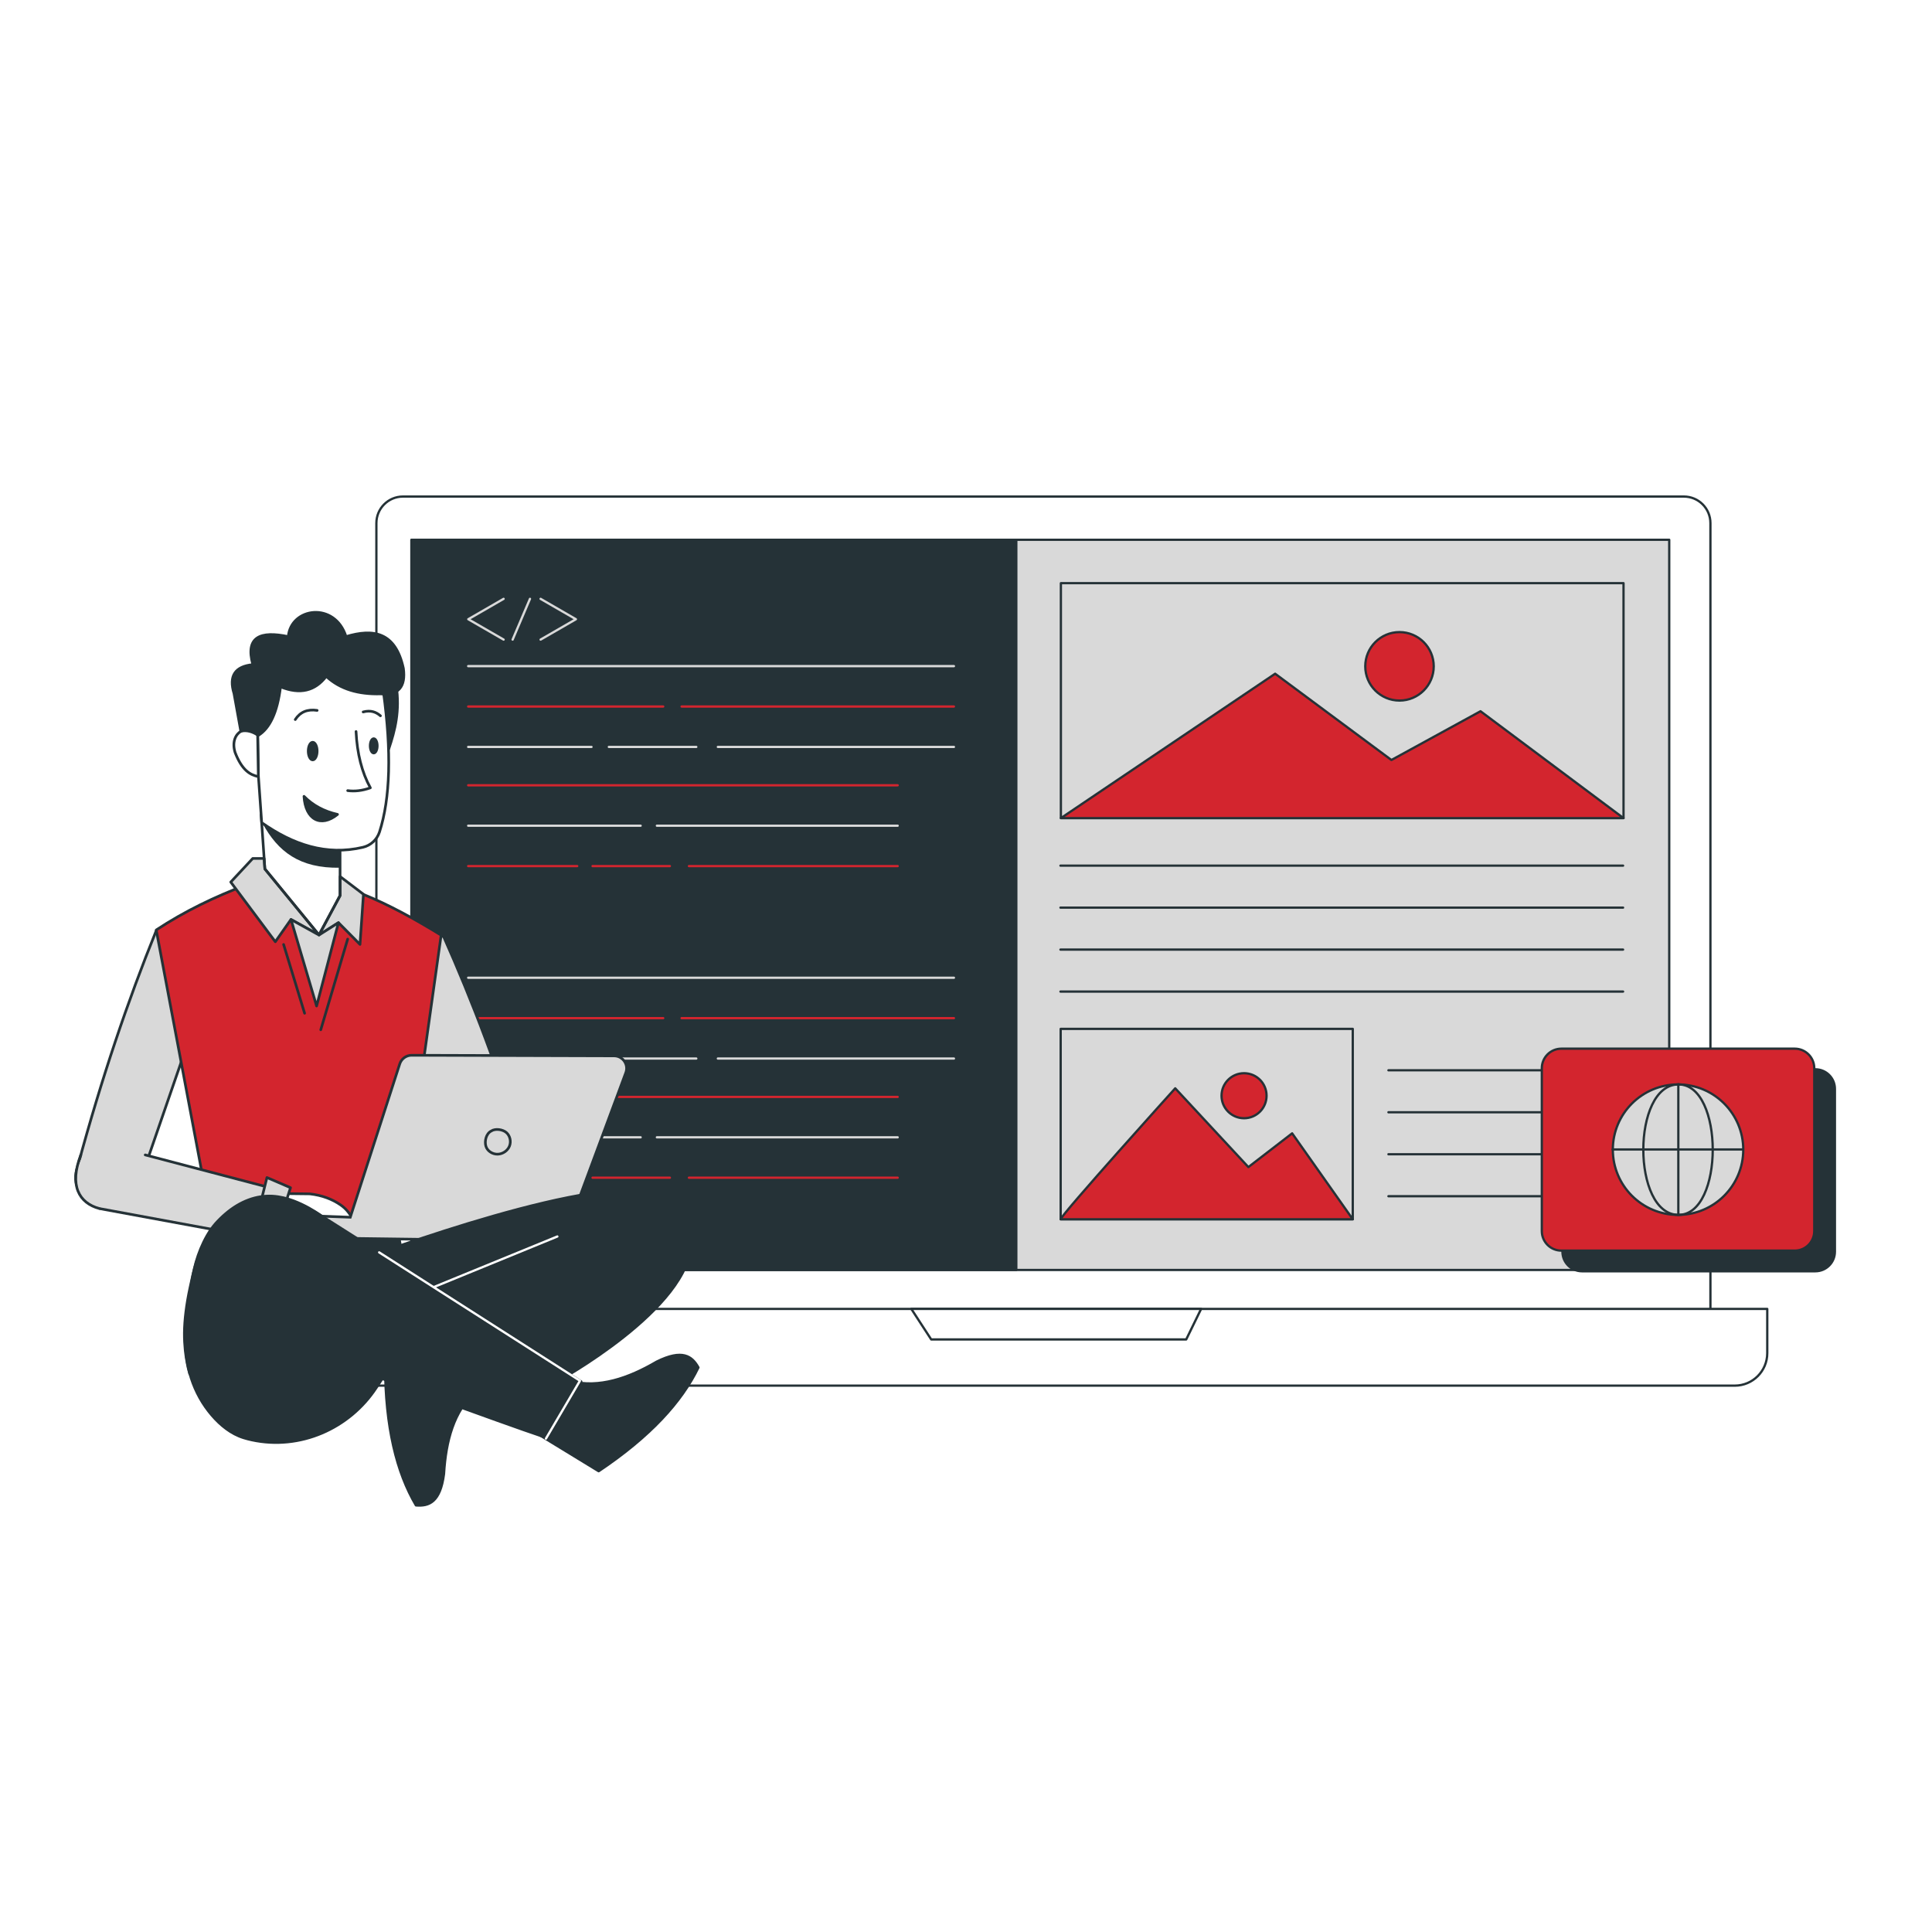 <svg xmlns="http://www.w3.org/2000/svg" xmlns:xlink="http://www.w3.org/1999/xlink" width="640" viewBox="0 0 480 480" height="640" preserveAspectRatio="xMidYMid meet"><defs><filter x="0%" y="0%" width="100%" height="100%" id="a0e5e0dbc4"></filter><filter x="0%" y="0%" width="100%" height="100%" id="332a3a62af"></filter><clipPath id="682047a4eb"><path d="M 0 86.398 L 480 86.398 L 480 393.898 L 0 393.898 Z M 0 86.398 " clip-rule="nonzero"></path></clipPath><image x="0" y="0" width="1124" id="fca975735b" height="720" preserveAspectRatio="xMidYMid meet"></image><mask id="3ef1f869c4"><g filter="url(#a0e5e0dbc4)"><g filter="url(#332a3a62af)" transform="matrix(0.427, 0, 0, 0.427, 0, 86.4)"><image x="0" y="0" width="1124" height="720" preserveAspectRatio="xMidYMid meet"></image></g></g></mask><image x="0" y="0" width="1124" id="749e9e4832" height="720" preserveAspectRatio="xMidYMid meet"></image></defs><g clip-path="url(#682047a4eb)"><g mask="url(#3ef1f869c4)"><g transform="matrix(0.427, 0, 0, 0.427, 0, 86.4)"><image x="0" y="0" width="1124" height="720" preserveAspectRatio="xMidYMid meet"></image></g></g></g><path stroke-linecap="round" transform="matrix(0.284, 0, 0, 0.284, 259.231, 226.76)" fill-opacity="1" fill="#ffffff" fill-rule="nonzero" stroke-linejoin="round" d="M 583.517 364.059 C 583.517 364.059 -583.523 364.059 -583.523 364.059 C -583.523 364.059 -583.523 -340.807 -583.523 -340.807 C -583.523 -353.648 -573.113 -364.057 -560.287 -364.057 C -560.287 -364.057 560.281 -364.057 560.281 -364.057 C 573.122 -364.057 583.517 -353.648 583.517 -340.807 C 583.517 -340.807 583.517 364.059 583.517 364.059 Z M 583.517 364.059 " stroke="#253237" stroke-width="2" stroke-opacity="1" stroke-miterlimit="4"></path><path stroke-linecap="round" transform="matrix(0.284, 0, 0, 0.284, 259.585, 334.73)" fill-opacity="1" fill="#ffffff" fill-rule="nonzero" stroke-linejoin="round" d="M 603.575 33.55 C 603.575 33.55 -605.475 33.55 -605.475 33.55 C -620.114 33.55 -631.993 21.685 -631.993 7.032 C -631.993 7.032 -631.993 -33.563 -631.993 -33.563 C -631.993 -33.563 631.989 -33.563 631.989 -33.563 C 631.989 -33.563 631.989 5.136 631.989 5.136 C 631.989 20.833 619.272 33.55 603.575 33.55 Z M 603.575 33.55 " stroke="#253237" stroke-width="2" stroke-opacity="1" stroke-miterlimit="4"></path><path stroke-linecap="round" transform="matrix(0.284, 0, 0, 0.284, 262.413, 328.986)" fill-opacity="1" fill="#ffffff" fill-rule="nonzero" stroke-linejoin="round" d="M -126.766 -13.366 C -126.766 -13.366 -109.366 13.358 -109.366 13.358 C -109.366 13.358 113.729 13.358 113.729 13.358 C 113.729 13.358 126.775 -13.366 126.775 -13.366 C 126.775 -13.366 -126.766 -13.366 -126.766 -13.366 Z M -126.766 -13.366 " stroke="#253237" stroke-width="2" stroke-opacity="1" stroke-miterlimit="4"></path><path stroke-linecap="round" transform="matrix(0.284, 0, 0, 0.284, 258.524, 224.815)" fill-opacity="1" fill="#d9d9d9" fill-rule="nonzero" stroke-linejoin="round" d="M 549.968 319.396 C 549.968 319.396 -549.973 319.396 -549.973 319.396 C -549.973 319.396 -549.973 -319.4 -549.973 -319.4 C -549.973 -319.4 549.968 -319.4 549.968 -319.4 C 549.968 -319.4 549.968 319.396 549.968 319.396 Z M 549.968 319.396 " stroke="#253237" stroke-width="2" stroke-opacity="1" stroke-miterlimit="4"></path><path stroke-linecap="round" transform="matrix(0.284, 0, 0, 0.284, 263.179, 214.78)" fill="none" stroke-linejoin="round" d="M 1.004 1.006 C 1.004 1.006 493.213 1.006 493.213 1.006 " stroke="#253237" stroke-width="2" stroke-opacity="1" stroke-miterlimit="4"></path><path stroke-linecap="round" transform="matrix(0.284, 0, 0, 0.284, 263.179, 214.78)" fill="none" stroke-linejoin="round" d="M 1.004 37.728 C 1.004 37.728 493.213 37.728 493.213 37.728 " stroke="#253237" stroke-width="2" stroke-opacity="1" stroke-miterlimit="4"></path><path stroke-linecap="round" transform="matrix(0.284, 0, 0, 0.284, 263.179, 214.78)" fill="none" stroke-linejoin="round" d="M 1.004 74.451 C 1.004 74.451 493.213 74.451 493.213 74.451 " stroke="#253237" stroke-width="2" stroke-opacity="1" stroke-miterlimit="4"></path><path stroke-linecap="round" transform="matrix(0.284, 0, 0, 0.284, 263.179, 214.78)" fill="none" stroke-linejoin="round" d="M 1.004 111.173 C 1.004 111.173 493.213 111.173 493.213 111.173 " stroke="#253237" stroke-width="2" stroke-opacity="1" stroke-miterlimit="4"></path><path stroke-linecap="round" transform="matrix(0.284, 0, 0, 0.284, 333.466, 174.065)" fill-opacity="1" fill="#d9d9d9" fill-rule="nonzero" stroke-linejoin="round" d="M 246.107 102.743 C 246.107 102.743 -246.102 102.743 -246.102 102.743 C -246.102 102.743 -246.102 -102.745 -246.102 -102.745 C -246.102 -102.745 246.107 -102.745 246.107 -102.745 C 246.107 -102.745 246.107 102.743 246.107 102.743 Z M 246.107 102.743 " stroke="#253237" stroke-width="2" stroke-opacity="1" stroke-miterlimit="4"></path><path stroke-linecap="round" transform="matrix(0.284, 0, 0, 0.284, 333.466, 185.323)" fill-opacity="1" fill="#d3252e" fill-rule="nonzero" stroke-linejoin="round" d="M -246.103 63.161 C -246.103 63.161 -58.66 -63.17 -58.66 -63.17 C -58.66 -63.17 43.061 12.308 43.061 12.308 C 43.061 12.308 120.997 -30.347 120.997 -30.347 C 120.997 -30.347 246.106 63.161 246.106 63.161 C 246.106 63.161 -246.103 63.161 -246.103 63.161 Z M -246.103 63.161 " stroke="#253237" stroke-width="2" stroke-opacity="1" stroke-miterlimit="4"></path><path stroke-linecap="round" transform="matrix(0.284, 0, 0, 0.284, 347.7, 165.548)" fill-opacity="1" fill="#d3252e" fill-rule="nonzero" stroke-linejoin="round" d="M 29.949 -0.003 C 29.949 16.532 16.532 29.949 -0.003 29.949 C -16.538 29.949 -29.941 16.532 -29.941 -0.003 C -29.941 -16.538 -16.538 -29.941 -0.003 -29.941 C 16.532 -29.941 29.949 -16.538 29.949 -0.003 Z M 29.949 -0.003 " stroke="#253237" stroke-width="2" stroke-opacity="1" stroke-miterlimit="4"></path><path stroke-linecap="round" transform="matrix(0.284, 0, 0, 0.284, 344.67, 265.625)" fill="none" stroke-linejoin="round" d="M 0.996 1.004 C 0.996 1.004 206.718 1.004 206.718 1.004 " stroke="#253237" stroke-width="2" stroke-opacity="1" stroke-miterlimit="4"></path><path stroke-linecap="round" transform="matrix(0.284, 0, 0, 0.284, 344.67, 265.625)" fill="none" stroke-linejoin="round" d="M 0.996 37.726 C 0.996 37.726 206.718 37.726 206.718 37.726 " stroke="#253237" stroke-width="2" stroke-opacity="1" stroke-miterlimit="4"></path><path stroke-linecap="round" transform="matrix(0.284, 0, 0, 0.284, 344.67, 265.625)" fill="none" stroke-linejoin="round" d="M 0.996 74.449 C 0.996 74.449 206.718 74.449 206.718 74.449 " stroke="#253237" stroke-width="2" stroke-opacity="1" stroke-miterlimit="4"></path><path stroke-linecap="round" transform="matrix(0.284, 0, 0, 0.284, 344.67, 265.625)" fill="none" stroke-linejoin="round" d="M 0.996 111.171 C 0.996 111.171 206.718 111.171 206.718 111.171 " stroke="#253237" stroke-width="2" stroke-opacity="1" stroke-miterlimit="4"></path><path stroke-linecap="round" transform="matrix(0.284, 0, 0, 0.284, 177.352, 224.815)" fill-opacity="1" fill="#253237" fill-rule="nonzero" stroke-linejoin="round" d="M 264.593 319.395 C 264.593 319.395 -264.599 319.395 -264.599 319.395 C -264.599 319.395 -264.599 -319.401 -264.599 -319.401 C -264.599 -319.401 264.593 -319.401 264.593 -319.401 C 264.593 -319.401 264.593 319.395 264.593 319.395 Z M 264.593 319.395 " stroke="#253237" stroke-width="2" stroke-opacity="1" stroke-miterlimit="4"></path><path stroke-linecap="round" transform="matrix(0.284, 0, 0, 0.284, 101.689, 133.563)" fill="none" stroke-linejoin="round" d="M 51.508 112.445 C 51.508 112.445 476.452 112.445 476.452 112.445 " stroke="#d9d9d9" stroke-width="2" stroke-opacity="1" stroke-miterlimit="4"></path><path stroke-linecap="round" transform="matrix(0.284, 0, 0, 0.284, 101.689, 133.563)" fill="none" stroke-linejoin="round" d="M 174.57 183.129 C 174.57 183.129 251.064 183.129 251.064 183.129 " stroke="#d9d9d9" stroke-width="2" stroke-opacity="1" stroke-miterlimit="4"></path><path stroke-linecap="round" transform="matrix(0.284, 0, 0, 0.284, 101.689, 133.563)" fill="none" stroke-linejoin="round" d="M 269.933 183.129 C 269.933 183.129 476.452 183.129 476.452 183.129 " stroke="#d9d9d9" stroke-width="2" stroke-opacity="1" stroke-miterlimit="4"></path><path stroke-linecap="round" transform="matrix(0.284, 0, 0, 0.284, 101.689, 133.563)" fill="none" stroke-linejoin="round" d="M 51.508 183.129 C 51.508 183.129 159.395 183.129 159.395 183.129 " stroke="#d9d9d9" stroke-width="2" stroke-opacity="1" stroke-miterlimit="4"></path><path stroke-linecap="round" transform="matrix(0.284, 0, 0, 0.284, 101.689, 133.563)" fill="none" stroke-linejoin="round" d="M 51.508 147.78 C 51.508 147.78 222.142 147.78 222.142 147.78 " stroke="#d3252e" stroke-width="2" stroke-opacity="1" stroke-miterlimit="4"></path><path stroke-linecap="round" transform="matrix(0.284, 0, 0, 0.284, 101.689, 133.563)" fill="none" stroke-linejoin="round" d="M 476.452 147.78 C 476.452 147.78 238.209 147.78 238.209 147.78 " stroke="#d3252e" stroke-width="2" stroke-opacity="1" stroke-miterlimit="4"></path><path stroke-linecap="round" transform="matrix(0.284, 0, 0, 0.284, 101.689, 133.563)" fill="none" stroke-linejoin="round" d="M 51.508 216.693 C 51.508 216.693 427.232 216.693 427.232 216.693 " stroke="#d3252e" stroke-width="2" stroke-opacity="1" stroke-miterlimit="4"></path><path stroke-linecap="round" transform="matrix(0.284, 0, 0, 0.284, 101.689, 133.563)" fill="none" stroke-linejoin="round" d="M 160.315 287.378 C 160.315 287.378 227.951 287.378 227.951 287.378 " stroke="#d3252e" stroke-width="2" stroke-opacity="1" stroke-miterlimit="4"></path><path stroke-linecap="round" transform="matrix(0.284, 0, 0, 0.284, 101.689, 133.563)" fill="none" stroke-linejoin="round" d="M 244.637 287.378 C 244.637 287.378 427.232 287.378 427.232 287.378 " stroke="#d3252e" stroke-width="2" stroke-opacity="1" stroke-miterlimit="4"></path><path stroke-linecap="round" transform="matrix(0.284, 0, 0, 0.284, 101.689, 133.563)" fill="none" stroke-linejoin="round" d="M 51.508 287.378 C 51.508 287.378 146.898 287.378 146.898 287.378 " stroke="#d3252e" stroke-width="2" stroke-opacity="1" stroke-miterlimit="4"></path><path stroke-linecap="round" transform="matrix(0.284, 0, 0, 0.284, 101.689, 133.563)" fill="none" stroke-linejoin="round" d="M 51.508 252.042 C 51.508 252.042 202.38 252.042 202.38 252.042 " stroke="#d9d9d9" stroke-width="2" stroke-opacity="1" stroke-miterlimit="4"></path><path stroke-linecap="round" transform="matrix(0.284, 0, 0, 0.284, 101.689, 133.563)" fill="none" stroke-linejoin="round" d="M 427.232 252.042 C 427.232 252.042 216.593 252.042 216.593 252.042 " stroke="#d9d9d9" stroke-width="2" stroke-opacity="1" stroke-miterlimit="4"></path><path stroke-linecap="round" transform="matrix(0.284, 0, 0, 0.284, 101.689, 133.563)" fill="none" stroke-linejoin="round" d="M 51.508 385.047 C 51.508 385.047 476.452 385.047 476.452 385.047 " stroke="#d9d9d9" stroke-width="2" stroke-opacity="1" stroke-miterlimit="4"></path><path stroke-linecap="round" transform="matrix(0.284, 0, 0, 0.284, 101.689, 133.563)" fill="none" stroke-linejoin="round" d="M 174.57 455.732 C 174.57 455.732 251.064 455.732 251.064 455.732 " stroke="#d9d9d9" stroke-width="2" stroke-opacity="1" stroke-miterlimit="4"></path><path stroke-linecap="round" transform="matrix(0.284, 0, 0, 0.284, 101.689, 133.563)" fill="none" stroke-linejoin="round" d="M 269.933 455.732 C 269.933 455.732 476.452 455.732 476.452 455.732 " stroke="#d9d9d9" stroke-width="2" stroke-opacity="1" stroke-miterlimit="4"></path><path stroke-linecap="round" transform="matrix(0.284, 0, 0, 0.284, 101.689, 133.563)" fill="none" stroke-linejoin="round" d="M 51.508 455.732 C 51.508 455.732 159.395 455.732 159.395 455.732 " stroke="#d9d9d9" stroke-width="2" stroke-opacity="1" stroke-miterlimit="4"></path><path stroke-linecap="round" transform="matrix(0.284, 0, 0, 0.284, 101.689, 133.563)" fill="none" stroke-linejoin="round" d="M 51.508 420.397 C 51.508 420.397 222.142 420.397 222.142 420.397 " stroke="#d3252e" stroke-width="2" stroke-opacity="1" stroke-miterlimit="4"></path><path stroke-linecap="round" transform="matrix(0.284, 0, 0, 0.284, 101.689, 133.563)" fill="none" stroke-linejoin="round" d="M 476.452 420.397 C 476.452 420.397 238.209 420.397 238.209 420.397 " stroke="#d3252e" stroke-width="2" stroke-opacity="1" stroke-miterlimit="4"></path><path stroke-linecap="round" transform="matrix(0.284, 0, 0, 0.284, 101.689, 133.563)" fill="none" stroke-linejoin="round" d="M 51.508 489.309 C 51.508 489.309 427.232 489.309 427.232 489.309 " stroke="#d3252e" stroke-width="2" stroke-opacity="1" stroke-miterlimit="4"></path><path stroke-linecap="round" transform="matrix(0.284, 0, 0, 0.284, 101.689, 133.563)" fill="none" stroke-linejoin="round" d="M 160.315 559.98 C 160.315 559.98 227.951 559.98 227.951 559.98 " stroke="#d3252e" stroke-width="2" stroke-opacity="1" stroke-miterlimit="4"></path><path stroke-linecap="round" transform="matrix(0.284, 0, 0, 0.284, 101.689, 133.563)" fill="none" stroke-linejoin="round" d="M 244.637 559.98 C 244.637 559.98 427.232 559.98 427.232 559.98 " stroke="#d3252e" stroke-width="2" stroke-opacity="1" stroke-miterlimit="4"></path><path stroke-linecap="round" transform="matrix(0.284, 0, 0, 0.284, 101.689, 133.563)" fill="none" stroke-linejoin="round" d="M 51.508 559.98 C 51.508 559.98 146.898 559.98 146.898 559.98 " stroke="#d3252e" stroke-width="2" stroke-opacity="1" stroke-miterlimit="4"></path><path stroke-linecap="round" transform="matrix(0.284, 0, 0, 0.284, 101.689, 133.563)" fill="none" stroke-linejoin="round" d="M 51.508 524.645 C 51.508 524.645 202.38 524.645 202.38 524.645 " stroke="#d9d9d9" stroke-width="2" stroke-opacity="1" stroke-miterlimit="4"></path><path stroke-linecap="round" transform="matrix(0.284, 0, 0, 0.284, 101.689, 133.563)" fill="none" stroke-linejoin="round" d="M 427.232 524.645 C 427.232 524.645 216.593 524.645 216.593 524.645 " stroke="#d9d9d9" stroke-width="2" stroke-opacity="1" stroke-miterlimit="4"></path><path stroke-linecap="round" transform="matrix(0.284, 0, 0, 0.284, 120.733, 153.844)" fill="none" stroke-linejoin="round" d="M 15.442 17.826 C 15.442 17.826 -15.443 0.001 -15.443 0.001 C -15.443 0.001 15.442 -17.825 15.442 -17.825 " stroke="#d9d9d9" stroke-width="2" stroke-opacity="1" stroke-miterlimit="4"></path><path stroke-linecap="round" transform="matrix(0.284, 0, 0, 0.284, 138.694, 153.844)" fill="none" stroke-linejoin="round" d="M -15.43 17.826 C -15.43 17.826 15.442 0.001 15.442 0.001 C 15.442 0.001 -15.43 -17.825 -15.43 -17.825 " stroke="#d9d9d9" stroke-width="2" stroke-opacity="1" stroke-miterlimit="4"></path><path stroke-linecap="round" transform="matrix(0.284, 0, 0, 0.284, 129.516, 153.844)" fill="none" stroke-linejoin="round" d="M -7.582 17.826 C -7.582 17.826 7.593 -17.825 7.593 -17.825 " stroke="#d9d9d9" stroke-width="2" stroke-opacity="1" stroke-miterlimit="4"></path><path stroke-linecap="butt" transform="matrix(0.284, 0, 0, 0.284, 422.031, 290.753)" fill-opacity="1" fill="#253237" fill-rule="nonzero" stroke-linejoin="miter" d="M 102.067 88.349 C 102.067 88.349 -102.062 88.349 -102.062 88.349 C -111.511 88.349 -119.174 80.686 -119.174 71.238 C -119.174 71.238 -119.174 -71.243 -119.174 -71.243 C -119.174 -80.692 -111.511 -88.341 -102.062 -88.341 C -102.062 -88.341 102.067 -88.341 102.067 -88.341 C 111.515 -88.341 119.178 -80.692 119.178 -71.243 C 119.178 -71.243 119.178 71.238 119.178 71.238 C 119.178 80.686 111.515 88.349 102.067 88.349 Z M 102.067 88.349 " stroke="#253237" stroke-width="2" stroke-opacity="1" stroke-miterlimit="10"></path><path stroke-linecap="butt" transform="matrix(0.284, 0, 0, 0.284, 416.905, 285.627)" fill-opacity="1" fill="#d3252e" fill-rule="nonzero" stroke-linejoin="miter" d="M 102.07 88.339 C 102.07 88.339 -102.059 88.339 -102.059 88.339 C -111.507 88.339 -119.17 80.689 -119.17 71.241 C -119.17 71.241 -119.17 -71.24 -119.17 -71.24 C -119.17 -80.688 -111.507 -88.338 -102.059 -88.338 C -102.059 -88.338 102.07 -88.338 102.07 -88.338 C 111.518 -88.338 119.168 -80.688 119.168 -71.24 C 119.168 -71.24 119.168 71.241 119.168 71.241 C 119.168 80.689 111.518 88.339 102.07 88.339 Z M 102.07 88.339 " stroke="#253237" stroke-width="2" stroke-opacity="1" stroke-miterlimit="10"></path><path stroke-linecap="round" transform="matrix(0.284, 0, 0, 0.284, 416.905, 285.627)" fill-opacity="1" fill="#d9d9d9" fill-rule="nonzero" stroke-linejoin="round" d="M 57.052 -0.005 C 57.052 31.512 31.508 57.056 0.005 57.056 C -31.513 57.056 -57.056 31.512 -57.056 -0.005 C -57.056 -31.509 -31.513 -57.053 0.005 -57.053 C 31.508 -57.053 57.052 -31.509 57.052 -0.005 Z M 57.052 -0.005 " stroke="#253237" stroke-width="2" stroke-opacity="1" stroke-miterlimit="4"></path><path stroke-linecap="round" transform="matrix(0.284, 0, 0, 0.284, 416.858, 285.627)" fill="none" stroke-linejoin="round" d="M 0.61 -57.054 C 40.491 -57.054 40.491 57.055 0.61 57.055 C -40.493 57.055 -40.493 -57.054 0.61 -57.054 Z M 0.61 -57.054 " stroke="#253237" stroke-width="2" stroke-opacity="1" stroke-miterlimit="4"></path><path stroke-linecap="round" transform="matrix(0.284, 0, 0, 0.284, 381.585, 259.076)" fill="none" stroke-linejoin="round" d="M 124.617 36.29 C 124.617 36.29 124.617 150.399 124.617 150.399 " stroke="#253237" stroke-width="2" stroke-opacity="1" stroke-miterlimit="4"></path><path stroke-linecap="round" transform="matrix(0.284, 0, 0, 0.284, 381.585, 259.076)" fill="none" stroke-linejoin="round" d="M 67.116 93.338 C 67.116 93.338 181.225 93.338 181.225 93.338 " stroke="#253237" stroke-width="2" stroke-opacity="1" stroke-miterlimit="4"></path><path stroke-linecap="round" transform="matrix(0.284, 0, 0, 0.284, 299.807, 279.27)" fill-opacity="1" fill="#d9d9d9" fill-rule="nonzero" stroke-linejoin="round" d="M 127.765 83.262 C 127.765 83.262 -127.767 83.262 -127.767 83.262 C -127.767 83.262 -127.767 -83.266 -127.767 -83.266 C -127.767 -83.266 127.765 -83.266 127.765 -83.266 C 127.765 -83.266 127.765 83.262 127.765 83.262 Z M 127.765 83.262 " stroke="#253237" stroke-width="2" stroke-opacity="1" stroke-miterlimit="4"></path><path stroke-linecap="round" transform="matrix(0.284, 0, 0, 0.284, 299.807, 286.659)" fill-opacity="1" fill="#d3252e" fill-rule="nonzero" stroke-linejoin="round" d="M -127.767 57.283 C -127.767 53.727 -27.556 -57.292 -27.556 -57.292 C -27.556 -57.292 36.44 11.621 36.44 11.621 C 36.44 11.621 74.728 -17.905 74.728 -17.905 C 74.728 -17.905 127.765 57.283 127.765 57.283 C 127.765 57.283 -127.767 57.283 -127.767 57.283 Z M -127.767 57.283 " stroke="#253237" stroke-width="2" stroke-opacity="1" stroke-miterlimit="4"></path><path stroke-linecap="round" transform="matrix(0.284, 0, 0, 0.284, 309.082, 272.231)" fill-opacity="1" fill="#d3252e" fill-rule="nonzero" stroke-linejoin="round" d="M 19.693 -0.002 C 19.693 10.874 10.876 19.691 -0.001 19.691 C -10.877 19.691 -19.694 10.874 -19.694 -0.002 C -19.694 -10.879 -10.877 -19.696 -0.001 -19.696 C 10.876 -19.696 19.693 -10.879 19.693 -0.002 Z M 19.693 -0.002 " stroke="#253237" stroke-width="2" stroke-opacity="1" stroke-miterlimit="4"></path><path stroke-linecap="round" transform="matrix(-0.331, 0, 0, 0.331, 115.535, 267.451)" fill-opacity="1" fill="#d9d9d9" fill-rule="nonzero" stroke-linejoin="round" d="M 48.634 -42.498 C 48.634 -42.498 -2.382 79.164 -2.382 79.164 C -13.736 106.093 -56.805 87.665 -45.439 60.736 C -26.281 -1.952 -5.459 -56.811 16.553 -106.094 C 36.278 -85.803 56.804 -84.27 48.634 -42.498 Z M 48.634 -42.498 " stroke="#253237" stroke-width="2" stroke-opacity="1" stroke-miterlimit="4"></path><path stroke-linecap="round" transform="matrix(-0.331, 0, 0, 0.331, 33.191, 268.226)" fill-opacity="1" fill="#d9d9d9" fill-rule="nonzero" stroke-linejoin="round" d="M -45.476 -41.439 C -45.476 -41.439 -2.501 83.147 -2.501 83.147 C 8.357 111.643 52.712 93.215 41.841 64.719 C 23.967 -1.459 4.184 -59.467 -16.932 -111.65 C -37.565 -90.781 -52.704 -85.452 -45.476 -41.439 Z M -45.476 -41.439 " stroke="#253237" stroke-width="2" stroke-opacity="1" stroke-miterlimit="4"></path><path stroke-linecap="round" transform="matrix(-0.331, 0, 0, 0.331, 74.207, 266.376)" fill-opacity="1" fill="#d3252e" fill-rule="nonzero" stroke-linejoin="round" d="M -106.926 -102.847 C -86.918 -115.144 -67.323 -125.849 -48.576 -133.407 C -48.576 -133.407 39.413 -140.575 39.413 -140.575 C 62.758 -131.709 85.43 -120.921 106.924 -106.726 C 106.924 -106.726 61.921 132.201 61.921 132.201 C 2.876 140.065 -44.403 140.572 -74.267 130.208 C -74.267 130.208 -106.926 -102.847 -106.926 -102.847 Z M -106.926 -102.847 " stroke="#253237" stroke-width="2" stroke-opacity="1" stroke-miterlimit="4"></path><path fill="#ffffff" d="M 64.859 202.336 C 64.859 202.336 65.797 215.875 65.797 215.875 C 65.797 215.875 79.254 232.301 79.254 232.301 C 79.254 232.301 84.496 222.504 84.496 222.504 C 84.496 222.504 84.496 209.445 84.496 209.445 C 84.496 209.445 64.859 202.336 64.859 202.336 Z M 64.859 202.336 " fill-opacity="1" fill-rule="nonzero"></path><path stroke-linecap="round" transform="matrix(-0.331, 0, 0, 0.331, 68.286, 223.627)" fill-opacity="1" fill="#d9d9d9" fill-rule="nonzero" stroke-linejoin="round" d="M -33.103 26.179 C -33.103 26.179 -12.093 14.531 -12.093 14.531 C -12.093 14.531 -0.35 31.261 -0.35 31.261 C -0.35 31.261 33.099 -13.542 33.099 -13.542 C 33.099 -13.542 16.581 -31.262 16.581 -31.262 C 16.581 -31.262 8.056 -31.262 8.056 -31.262 C 8.056 -31.262 7.514 -23.398 7.514 -23.398 C 7.514 -23.398 -33.103 26.179 -33.103 26.179 Z M -33.103 26.179 " stroke="#253237" stroke-width="2" stroke-opacity="1" stroke-miterlimit="4"></path><path stroke-linecap="round" transform="matrix(-0.331, 0, 0, 0.331, 84.778, 226.2)" fill-opacity="1" fill="#d9d9d9" fill-rule="nonzero" stroke-linejoin="round" d="M 16.674 18.414 C 16.674 18.414 2.078 9.159 2.078 9.159 C 2.078 9.159 -14.086 25.488 -14.086 25.488 C -14.086 25.488 -16.68 -12.146 -16.68 -12.146 C -16.68 -12.146 0.852 -25.48 0.852 -25.48 C 0.852 -25.48 0.852 -11.155 0.852 -11.155 C 0.852 -11.155 16.674 18.414 16.674 18.414 Z M 16.674 18.414 " stroke="#253237" stroke-width="2" stroke-opacity="1" stroke-miterlimit="4"></path><path stroke-linecap="round" transform="matrix(-0.331, 0, 0, 0.331, 78.192, 239.196)" fill-opacity="1" fill="#d9d9d9" fill-rule="nonzero" stroke-linejoin="round" d="M -17.801 -30.066 C -17.801 -30.066 -1.401 32.457 -1.401 32.457 C -1.401 32.457 17.805 -32.459 17.805 -32.459 C 17.805 -32.459 -3.205 -20.811 -3.205 -20.811 C -3.205 -20.811 -17.801 -30.066 -17.801 -30.066 Z M -17.801 -30.066 " stroke="#253237" stroke-width="2" stroke-opacity="1" stroke-miterlimit="4"></path><path stroke-linecap="round" transform="matrix(-0.331, 0, 0, 0.331, 83.035, 244.581)" fill-opacity="1" fill="#d9d9d9" fill-rule="nonzero" stroke-linejoin="round" d="M -10.105 -34.024 C -10.105 -34.024 10.103 34.029 10.103 34.029 " stroke="#253237" stroke-width="2" stroke-opacity="1" stroke-miterlimit="4"></path><path stroke-linecap="round" transform="matrix(-0.331, 0, 0, 0.331, 73.068, 243.194)" fill-opacity="1" fill="#d9d9d9" fill-rule="nonzero" stroke-linejoin="round" d="M 7.882 -25.805 C 7.882 -25.805 -7.882 25.812 -7.882 25.812 " stroke="#253237" stroke-width="2" stroke-opacity="1" stroke-miterlimit="4"></path><path stroke-linecap="round" transform="matrix(-0.331, 0, 0, 0.331, 82.745, 306.181)" fill="none" stroke-linejoin="round" d="M -43.65 -3.752 C -16.462 3.7 12.86 3.747 43.656 -1.264 " stroke="#253237" stroke-width="2" stroke-opacity="1" stroke-miterlimit="4"></path><path stroke-linecap="round" transform="matrix(-0.331, 0, 0, 0.331, 74.678, 217.32)" fill="none" stroke-linejoin="round" d="M 29.635 -45.225 C 29.635 -45.225 26.805 -4.36 26.805 -4.36 C 26.805 -4.36 -13.812 45.217 -13.812 45.217 C -13.812 45.217 -29.634 15.648 -29.634 15.648 C -29.634 15.648 -29.634 -23.767 -29.634 -23.767 C -29.634 -23.767 29.635 -45.225 29.635 -45.225 Z M 29.635 -45.225 " stroke="#253237" stroke-width="2" stroke-opacity="1" stroke-miterlimit="4"></path><path fill="#253237" d="M 84.465 210.953 C 84.465 210.953 84.465 215.582 84.465 215.582 C 74.41 215.777 69.027 211.531 65.266 204.613 C 71.633 209.125 77.828 211.062 84.465 210.953 Z M 84.465 210.953 " fill-opacity="1" fill-rule="nonzero"></path><path stroke-linecap="round" transform="matrix(-0.331, 0, 0, 0.331, 97.115, 178.209)" fill-opacity="1" fill="#253237" fill-rule="nonzero" stroke-linejoin="round" d="M -4.015 -23.692 C -6.833 -4.886 -3.131 9.733 1.574 23.693 C 1.574 23.693 6.832 -23.102 6.832 -23.102 C 6.832 -23.102 -4.015 -23.692 -4.015 -23.692 Z M -4.015 -23.692 " stroke="#253237" stroke-width="2" stroke-opacity="1" stroke-miterlimit="4"></path><path stroke-linecap="round" transform="matrix(-0.331, 0, 0, 0.331, 80.313, 186.22)" fill-opacity="1" fill="#ffffff" fill-rule="nonzero" stroke-linejoin="round" d="M 49.191 -10.543 C 49.191 -10.543 48.743 19.18 48.743 19.18 C 48.743 19.18 46.208 54.868 46.208 54.868 C 22.616 71.445 -2.343 79.828 -29.779 73.367 C -35.65 71.988 -40.366 67.614 -42.218 61.872 C -50.364 36.558 -51.284 1.471 -45.189 -43.096 C -24.131 -79.834 22.463 -77.593 51.29 -47.269 C 51.29 -47.269 49.191 -10.543 49.191 -10.543 Z M 49.191 -10.543 " stroke="#253237" stroke-width="2" stroke-opacity="1" stroke-miterlimit="4"></path><path stroke-linecap="round" transform="matrix(-0.331, 0, 0, 0.331, 60.491, 186.258)" fill-opacity="1" fill="#ffffff" fill-rule="nonzero" stroke-linejoin="round" d="M -10.638 -10.658 C -4.861 -20.208 11.162 -13.936 6.293 2.087 C 1.093 15.481 -4.943 18.923 -11.168 20.208 C -11.168 20.208 -10.638 -10.658 -10.638 -10.658 Z M -10.638 -10.658 " stroke="#253237" stroke-width="2" stroke-opacity="1" stroke-miterlimit="4"></path><path stroke-linecap="round" transform="matrix(-0.331, 0, 0, 0.331, 78.83, 166.049)" fill-opacity="1" fill="#253237" fill-rule="nonzero" stroke-linejoin="round" d="M 44.277 50.338 C 35.706 45.044 29.987 33.254 27.594 13.836 C 12.856 19.872 1.561 16.878 -6.715 5.984 C -17.232 15.805 -31.133 19.589 -47.415 19.165 C -60.973 20.45 -66.491 13.848 -64.628 0.03 C -58.698 -27.441 -41.991 -29.965 -21.571 -23.822 C -13.176 -50.338 19.813 -45.787 21.793 -23.822 C 42.697 -28.243 54.204 -23.751 48.368 -2.8 C 61.915 -1.468 66.49 5.842 62.516 18.858 C 62.516 18.858 57.399 47.202 57.399 47.202 C 52.943 46.164 48.58 47.438 44.277 50.338 Z M 44.277 50.338 " stroke="#253237" stroke-width="2" stroke-opacity="1" stroke-miterlimit="4"></path><path stroke-linecap="round" transform="matrix(-0.331, 0, 0, 0.331, 89.198, 189.2)" fill="none" stroke-linejoin="round" d="M 2.237 -22.522 C 1.436 -5.91 -2.148 8.168 -8.515 19.734 C -2.384 21.939 3.263 22.528 8.51 21.832 " stroke="#253237" stroke-width="2" stroke-opacity="1" stroke-miterlimit="4"></path><path stroke-linecap="round" transform="matrix(-0.331, 0, 0, 0.331, 76.071, 177.453)" fill="none" stroke-linejoin="round" d="M -8.216 -2.889 C -0.941 -3.986 4.529 -1.699 8.208 3.984 " stroke="#253237" stroke-width="2" stroke-opacity="1" stroke-miterlimit="4"></path><path stroke-linecap="round" transform="matrix(-0.331, 0, 0, 0.331, 92.373, 177.107)" fill="none" stroke-linejoin="round" d="M -6.491 2.211 C -3.189 -0.642 0.808 -2.21 6.49 -0.677 " stroke="#253237" stroke-width="2" stroke-opacity="1" stroke-miterlimit="4"></path><path stroke-linecap="round" transform="matrix(-0.331, 0, 0, 0.331, 77.687, 186.603)" fill-opacity="1" fill="#253237" fill-rule="nonzero" stroke-linejoin="round" d="M 3.335 -0.004 C 3.335 3.651 1.838 6.622 -0.001 6.622 C -1.84 6.622 -3.338 3.651 -3.338 -0.004 C -3.338 -3.659 -1.84 -6.619 -0.001 -6.619 C 1.838 -6.619 3.335 -3.659 3.335 -0.004 Z M 3.335 -0.004 " stroke="#253237" stroke-width="2" stroke-opacity="1" stroke-miterlimit="4"></path><path stroke-linecap="round" transform="matrix(-0.331, 0, 0, 0.331, 92.851, 185.302)" fill-opacity="1" fill="#253237" fill-rule="nonzero" stroke-linejoin="round" d="M 2.64 -0.002 C 2.64 2.969 1.461 5.386 -0.001 5.386 C -1.452 5.386 -2.642 2.969 -2.642 -0.002 C -2.642 -2.974 -1.452 -5.379 -0.001 -5.379 C 1.461 -5.379 2.64 -2.974 2.64 -0.002 Z M 2.64 -0.002 " stroke="#253237" stroke-width="2" stroke-opacity="1" stroke-miterlimit="4"></path><path stroke-linecap="round" transform="matrix(-0.331, 0, 0, 0.331, 79.692, 201.781)" fill-opacity="1" fill="#253237" fill-rule="nonzero" stroke-linejoin="round" d="M -12.579 1.676 C 0.002 11.863 11.568 5.555 12.582 -11.871 C 5.944 -5.115 -2.439 -0.599 -12.579 1.676 Z M -12.579 1.676 " stroke="#253237" stroke-width="2" stroke-opacity="1" stroke-miterlimit="4"></path><path stroke-linecap="round" transform="matrix(-0.331, 0, 0, 0.331, 77.718, 304.335)" fill-opacity="1" fill="#ffffff" fill-rule="nonzero" stroke-linejoin="round" d="M 32.81 6.016 C 24.203 12.961 14.064 18.255 3.193 22.758 C 1.72 23.371 0.104 23.654 -1.464 23.371 C -3.999 22.923 -5.39 21.332 -5.814 18.797 C -6.439 15.083 -4.458 11.416 -1.251 9.671 C -1.251 9.671 10.114 3.517 10.114 3.517 C 5.186 2.857 0.364 3.022 -4.376 3.764 C -10.483 4.719 -15.977 8.233 -19.809 13.303 C -19.844 13.362 -19.88 13.409 -19.927 13.456 C -23.511 18.207 -30.809 16.297 -31.8 10.332 C -31.918 9.636 -32 8.929 -32.059 8.198 C -32.814 -1.117 -28.227 -10.03 -20.729 -15.123 C -14.539 -19.332 -7.099 -22.28 2.25 -23.329 C 2.25 -23.329 29.992 -23.648 29.992 -23.648 C 29.992 -23.648 32.81 6.016 32.81 6.016 Z M 32.81 6.016 " stroke="#253237" stroke-width="2" stroke-opacity="1" stroke-miterlimit="4"></path><path fill="#d9d9d9" d="M 24.695 300.266 C 15.652 298.793 17.996 283.086 27.039 284.555 C 27.039 284.555 71.656 296.289 71.656 296.289 C 71.656 296.289 67.66 308.184 67.66 308.184 C 67.66 308.184 24.695 300.266 24.695 300.266 Z M 24.695 300.266 " fill-opacity="1" fill-rule="nonzero"></path><path stroke-linecap="butt" transform="matrix(-0.331, 0, 0, 0.331, 48.175, 302.235)" fill="none" stroke-linejoin="miter" d="M -70.872 -17.946 C -70.872 -17.946 -58.81 17.955 -58.81 17.955 C -58.81 17.955 70.869 -5.944 70.869 -5.944 " stroke="#253237" stroke-width="2" stroke-opacity="1" stroke-miterlimit="10"></path><path stroke-linecap="round" transform="matrix(-0.331, 0, 0, 0.331, 53.86, 291.608)" fill="none" stroke-linejoin="round" d="M 53.717 -14.119 C 53.717 -14.119 -53.715 14.13 -53.715 14.13 " stroke="#253237" stroke-width="2" stroke-opacity="1" stroke-miterlimit="4"></path><path stroke-linecap="round" transform="matrix(-0.331, 0, 0, 0.331, 67.187, 301.595)" fill-opacity="1" fill="#d9d9d9" fill-rule="nonzero" stroke-linejoin="round" d="M 2.615 -27.311 C 2.615 -27.311 -15.082 -19.695 -15.082 -19.695 C -15.082 -19.695 -0.014 27.312 -0.014 27.312 C -0.014 27.312 15.089 22.761 15.089 22.761 C 15.089 22.761 2.615 -27.311 2.615 -27.311 Z M 2.615 -27.311 " stroke="#253237" stroke-width="2" stroke-opacity="1" stroke-miterlimit="4"></path><path stroke-linecap="round" transform="matrix(-0.331, 0, 0, 0.331, 20.916, 293.603)" fill="none" stroke-linejoin="round" d="M 2.53 -20.106 C 11.396 2.731 3.933 16.007 -11.406 20.11 " stroke="#253237" stroke-width="2" stroke-opacity="1" stroke-miterlimit="4"></path><path stroke-linecap="round" transform="matrix(-0.331, 0, 0, 0.331, 75.288, 326.768)" fill-opacity="1" fill="#253237" fill-rule="nonzero" stroke-linejoin="round" d="M 77.246 20.247 C 76.338 8.433 77.812 -41.734 64.23 -67.495 C 64.23 -67.495 -69.293 -67.495 -69.293 -67.495 C -78.159 -47.464 -74.162 11.015 -74.162 23.619 C -74.162 33.676 -73.585 31.518 -63.504 42.967 C -53.412 54.415 -27.427 67.49 -21.425 67.49 C -15.436 67.49 26.549 59.225 53.984 47.683 C 67.708 41.917 78.154 32.061 77.246 20.247 Z M 77.246 20.247 " stroke="#253237" stroke-width="2" stroke-opacity="1" stroke-miterlimit="4"></path><path stroke-linecap="butt" transform="matrix(-0.331, 0, 0, 0.331, 107.177, 285.261)" fill-opacity="1" fill="#d9d9d9" fill-rule="nonzero" stroke-linejoin="miter" d="M -145.853 -56.46 C -145.853 -56.46 -103.067 58.824 -103.067 58.824 C -100.614 65.402 -94.295 69.741 -87.268 69.647 C -87.268 69.647 148.287 66.546 148.287 66.546 C 148.287 66.546 148.287 48.649 148.287 48.649 C 148.287 48.649 60.875 51.844 60.875 51.844 C 60.875 51.844 23.76 -63.228 23.76 -63.228 C 22.51 -67.107 18.89 -69.748 14.799 -69.736 C 14.799 -69.736 -137.152 -69.288 -137.152 -69.288 C -143.766 -69.276 -148.282 -62.603 -145.853 -56.46 Z M -145.853 -56.46 " stroke="#253237" stroke-width="2" stroke-opacity="1" stroke-miterlimit="10"></path><path stroke-linecap="butt" transform="matrix(-0.331, 0, 0, 0.331, 123.693, 283.568)" fill-opacity="1" fill="#d9d9d9" fill-rule="nonzero" stroke-linejoin="miter" d="M 4.991 -7.752 C 1.938 -9.827 -3.71 -9.002 -6.457 -6.538 C -9.204 -4.074 -10.088 0.194 -8.697 3.613 C -7.306 7.021 -3.781 9.426 -0.09 9.614 C 3.824 9.827 7.903 7.374 9 3.613 C 10.096 -0.148 8.882 -5.772 4.991 -7.752 Z M 4.991 -7.752 " stroke="#253237" stroke-width="2" stroke-opacity="1" stroke-miterlimit="10"></path><path stroke-linecap="round" transform="matrix(-0.331, 0, 0, 0.331, 118.275, 338.679)" fill-opacity="1" fill="#253237" fill-rule="nonzero" stroke-linejoin="round" d="M 27.77 4.932 C 27.77 4.932 -4.618 -28.411 -4.618 -28.411 C -4.618 -28.411 -27.762 -1.011 -27.762 -1.011 C -27.762 -1.011 -22.468 8.881 -22.468 8.881 C -22.468 8.881 6.771 28.406 6.771 28.406 C 6.771 28.406 18.951 20.318 18.951 20.318 C 18.951 20.318 27.77 4.932 27.77 4.932 Z M 27.77 4.932 " stroke="#253237" stroke-width="2" stroke-opacity="1" stroke-miterlimit="4"></path><path stroke-linecap="round" transform="matrix(-0.331, 0, 0, 0.331, 131.249, 316.633)" fill-opacity="1" fill="#253237" fill-rule="nonzero" stroke-linejoin="round" d="M -98.876 -59.212 C -98.876 -59.212 -122.208 -50.876 -122.314 -24.702 C -122.491 25.429 -21.014 80.69 -21.014 80.69 C -21.014 80.69 114.03 -8.786 114.03 -8.786 C 114.03 -8.786 122.495 -12.216 122.495 -12.216 C 122.495 -12.216 -59.803 -80.693 -98.876 -59.212 Z M -98.876 -59.212 " stroke="#253237" stroke-width="2" stroke-opacity="1" stroke-miterlimit="4"></path><path stroke-linecap="round" transform="matrix(-0.331, 0, 0, 0.331, 95.063, 328.175)" fill-opacity="1" fill="#253237" fill-rule="nonzero" stroke-linejoin="round" d="M -148.966 45.561 C -148.966 45.561 41.621 -76.514 50.039 -81.313 C 57.196 -85.38 76.343 -97.17 95.23 -91.959 C 114.106 -86.748 131.037 -69.829 139.502 -45.082 C 144.336 -30.945 146.624 -6.835 147.685 11.251 C 148.97 32.875 142.273 54.439 128.137 70.851 C 121.699 78.314 113.753 84.81 104.344 87.734 C 102.352 88.359 100.288 88.889 98.178 89.349 C 62.1 97.166 25.02 80.978 4.753 50.123 C 4.753 50.123 0.308 43.344 0.308 43.344 C 0.308 43.344 -124.514 89.208 -126.471 88.559 C -126.471 88.559 -148.966 45.561 -148.966 45.561 Z M -148.966 45.561 " stroke="#253237" stroke-width="2" stroke-opacity="1" stroke-miterlimit="4"></path><path stroke-linecap="round" transform="matrix(-0.331, 0, 0, 0.331, 63.762, 319.233)" fill-opacity="1" fill="#253237" fill-rule="nonzero" stroke-linejoin="round" d="M -54.282 -47.556 C -54.27 -47.544 -54.105 -47.639 -53.798 -47.839 C -53.445 -48.075 -53.008 -48.381 -52.466 -48.747 C -51.299 -49.549 -49.577 -50.739 -47.314 -52.201 C -42.798 -55.078 -36.101 -59.193 -27.07 -62.482 C -22.566 -64.086 -17.426 -65.383 -11.826 -65.701 C -6.237 -65.937 -0.189 -65.1 5.706 -62.836 C 11.613 -60.62 17.343 -57.106 22.554 -52.614 C 25.16 -50.374 27.683 -47.922 30.029 -45.269 C 32.364 -42.604 34.415 -39.621 36.219 -36.462 C 39.85 -30.13 42.527 -23.445 44.449 -16.831 C 46.241 -10.182 47.679 -3.614 49.047 2.587 C 51.77 15.026 53.232 26.427 53.433 36.036 C 53.586 45.645 52.619 53.403 51.7 58.696 C 51.287 61.361 50.815 63.401 50.521 64.78 C 50.403 65.428 50.297 65.947 50.214 66.372 C 50.155 66.725 50.131 66.914 50.143 66.914 C 50.167 66.926 50.226 66.749 50.332 66.395 C 50.438 65.983 50.579 65.464 50.745 64.839 C 51.11 63.46 51.652 61.432 52.136 58.779 C 53.197 53.485 54.293 45.704 54.234 36.024 C 54.14 26.344 52.749 14.861 50.073 2.375 C 48.717 -3.874 47.325 -10.382 45.51 -17.138 C 43.588 -23.834 40.888 -30.59 37.21 -37.028 C 35.37 -40.246 33.272 -43.276 30.89 -46.012 C 28.485 -48.712 25.938 -51.188 23.274 -53.463 C 17.968 -58.002 12.12 -61.586 6.072 -63.815 C 0.035 -66.102 -6.155 -66.927 -11.873 -66.644 C -17.603 -66.279 -22.802 -64.911 -27.353 -63.237 C -36.432 -59.818 -43.093 -55.573 -47.561 -52.567 C -49.802 -51.058 -51.476 -49.796 -52.608 -48.936 C -53.115 -48.523 -53.527 -48.193 -53.869 -47.933 C -54.152 -47.698 -54.294 -47.568 -54.282 -47.556 Z M -54.282 -47.556 " stroke="#253237" stroke-width="2" stroke-opacity="1" stroke-miterlimit="4"></path><path stroke-linecap="round" transform="matrix(-0.331, 0, 0, 0.331, 153.65, 350.322)" fill-opacity="1" fill="#253237" fill-rule="nonzero" stroke-linejoin="round" d="M 35.634 -21.488 C 14.471 -16.383 -7.069 -23.516 -28.775 -36.225 C -48.005 -45.764 -55.197 -40.387 -59.901 -31.922 C -47.439 -6.125 -23.929 19.754 14.837 45.763 C 14.837 45.763 59.898 18.233 59.898 18.233 C 59.898 18.233 35.634 -21.488 35.634 -21.488 Z M 35.634 -21.488 " stroke="#253237" stroke-width="2" stroke-opacity="1" stroke-miterlimit="4"></path><path stroke-linecap="round" transform="matrix(-0.331, 0, 0, 0.331, 106.885, 352.998)" fill-opacity="1" fill="#253237" fill-rule="nonzero" stroke-linejoin="round" d="M -33.737 -21.9 C -17.738 -7.127 -11.702 14.744 -10.216 39.857 C -7.469 61.149 1.008 64.132 10.652 63.342 C 25.178 38.654 33.643 4.722 33.737 -41.955 C 33.737 -41.955 -14.189 -64.132 -14.189 -64.132 C -14.189 -64.132 -33.737 -21.9 -33.737 -21.9 Z M -33.737 -21.9 " stroke="#253237" stroke-width="2" stroke-opacity="1" stroke-miterlimit="4"></path><path stroke-linecap="round" transform="matrix(0.284, 0, 0, 0.284, 119.147, 334.281)" fill="none" stroke-linejoin="round" d="M -87.833 -81.451 C -87.833 -81.451 87.827 30.831 87.827 30.831 C 87.827 30.831 58.067 81.451 58.067 81.451 " stroke="#ffffff" stroke-width="2" stroke-opacity="1" stroke-miterlimit="4"></path><path stroke-linecap="round" transform="matrix(0.284, 0, 0, 0.284, 123.122, 313.488)" fill="none" stroke-linejoin="round" d="M -54.042 22.124 C -54.042 22.124 54.037 -22.125 54.037 -22.125 " stroke="#ffffff" stroke-width="2" stroke-opacity="1" stroke-miterlimit="4"></path></svg>